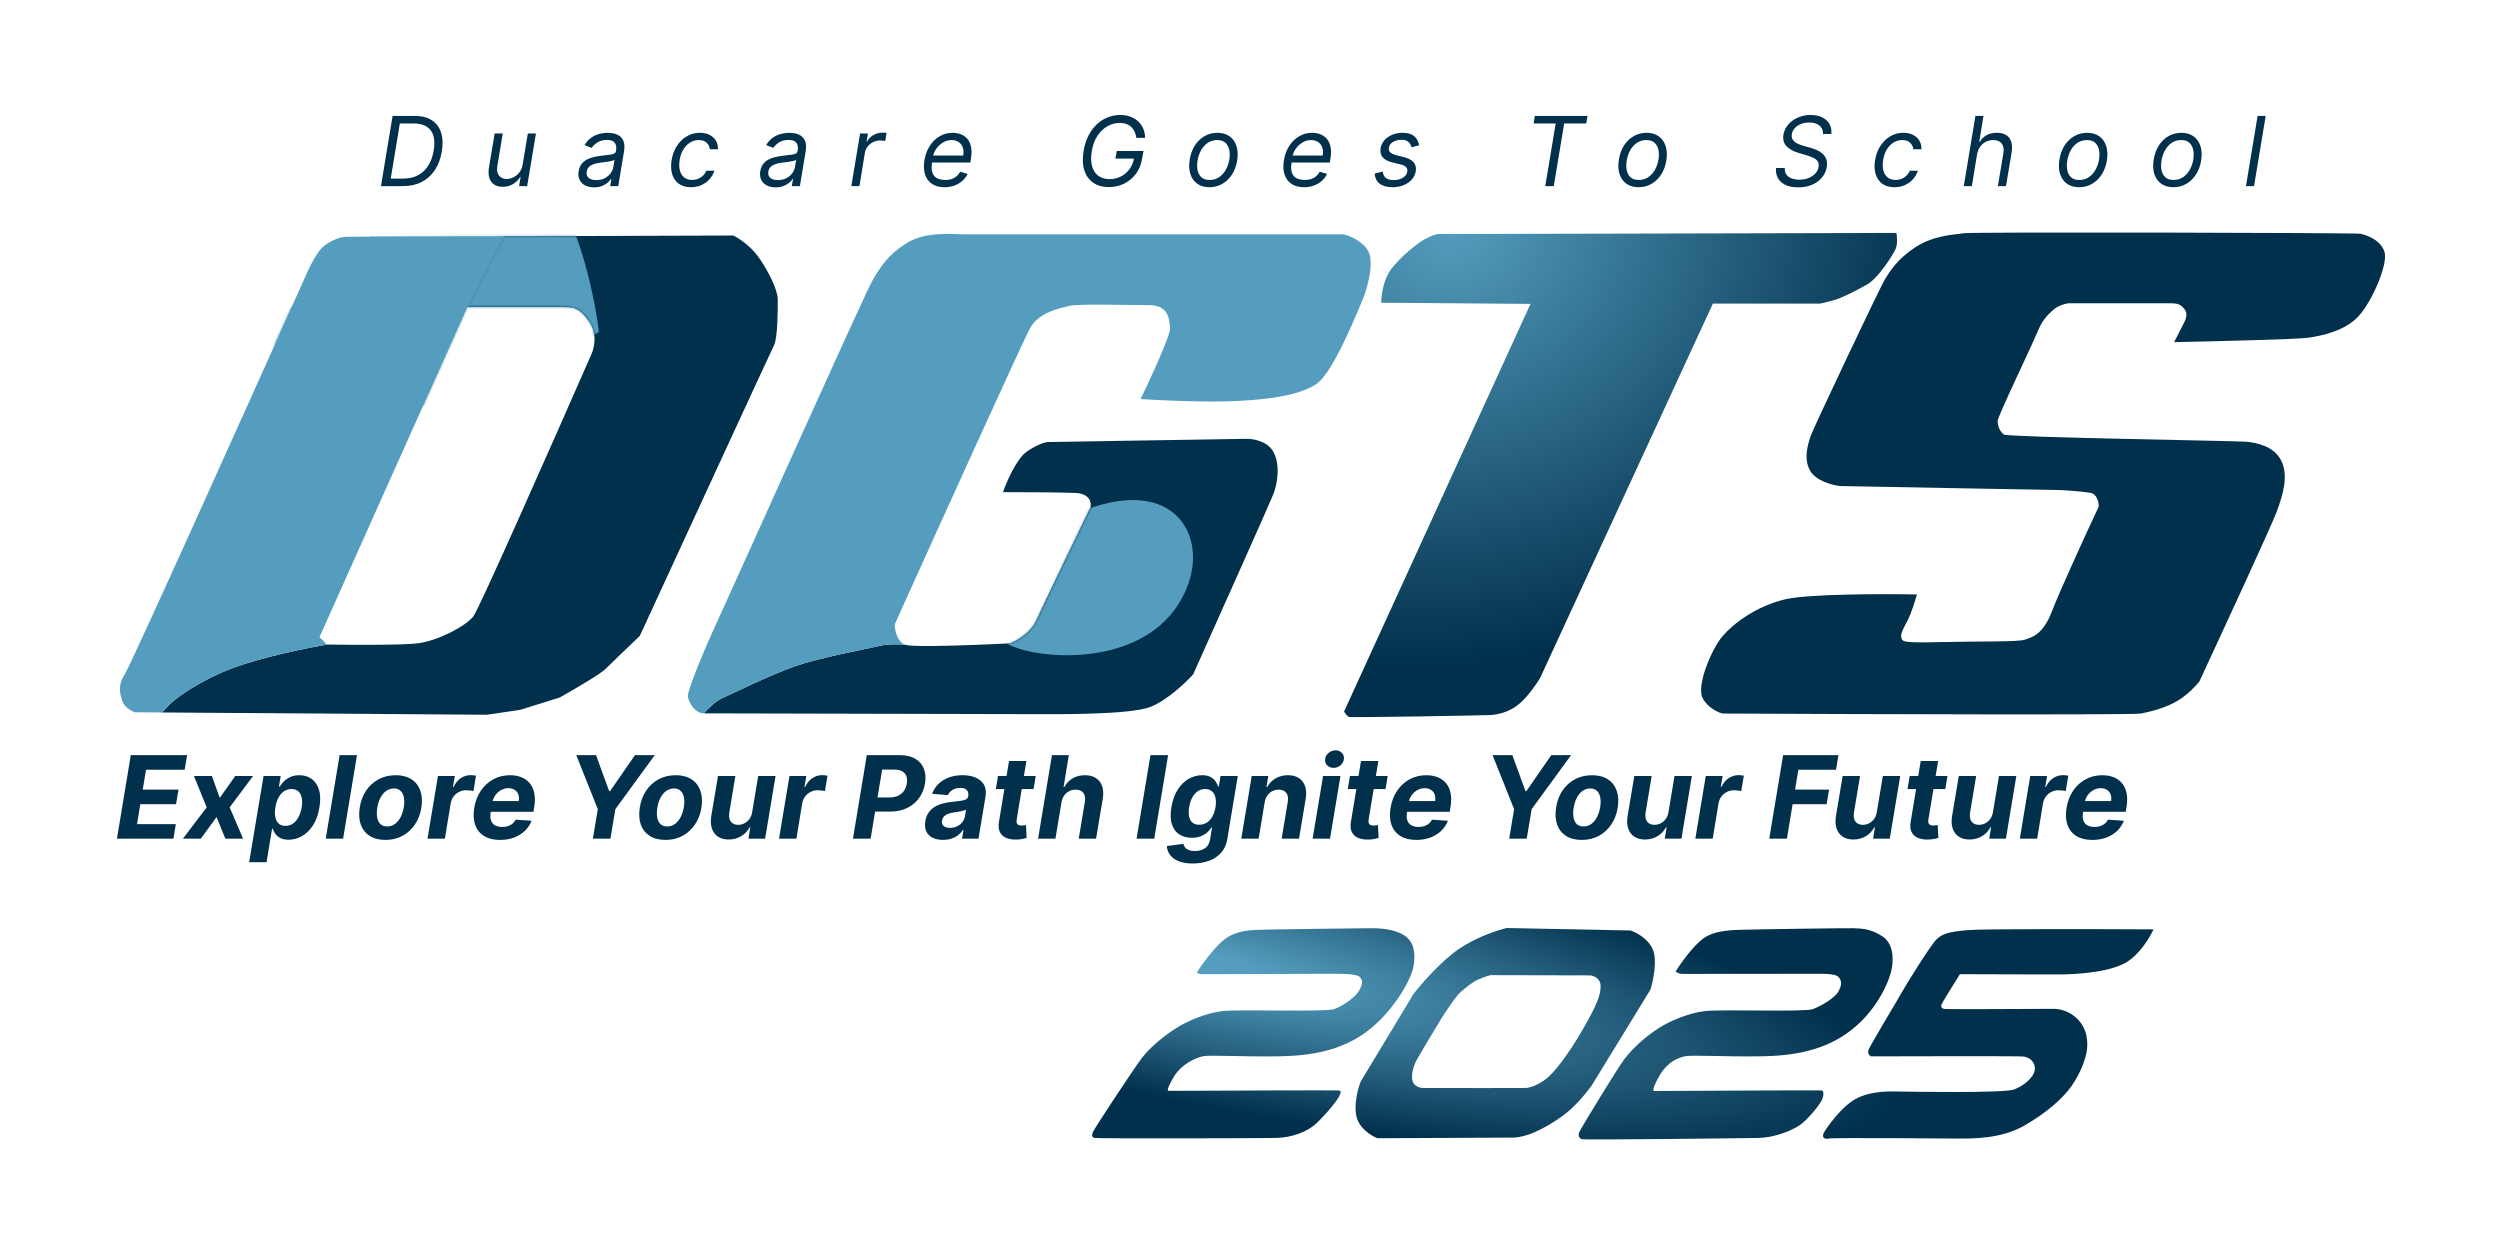 <svg width="1088" height="546" viewBox="0 0 1088 546" fill="none" xmlns="http://www.w3.org/2000/svg">
<path d="M1038 0H50C22.386 0 0 22.386 0 50V496C0 523.614 22.386 546 50 546H1038C1065.61 546 1088 523.614 1088 496V50C1088 22.386 1065.61 0 1038 0Z" fill="white"/>
<path d="M175.335 81H165.79L170.861 50.455H180.585C183.548 50.455 185.989 51.076 187.908 52.319C189.837 53.562 191.18 55.337 191.935 57.643C192.701 59.95 192.815 62.705 192.278 65.906C191.761 69.048 190.757 71.748 189.266 74.005C187.784 76.252 185.865 77.982 183.509 79.195C181.162 80.398 178.438 81 175.335 81ZM170.04 77.719H175.455C177.98 77.719 180.158 77.222 181.987 76.227C183.827 75.233 185.308 73.816 186.432 71.977C187.565 70.137 188.341 67.955 188.759 65.429C189.176 63.003 189.136 60.92 188.639 59.18C188.152 57.43 187.192 56.087 185.761 55.153C184.339 54.208 182.435 53.736 180.048 53.736H174.008L170.04 77.719ZM227.449 71.634L229.716 58.091H233.236L229.417 81H225.897L226.554 77.122H226.315C225.599 78.286 224.6 79.275 223.317 80.09C222.035 80.896 220.528 81.298 218.798 81.298C217.366 81.298 216.143 80.985 215.129 80.359C214.125 79.722 213.409 78.768 212.981 77.495C212.564 76.212 212.514 74.597 212.832 72.648L215.278 58.091H218.798L216.412 72.409C216.143 74.08 216.397 75.412 217.172 76.406C217.948 77.401 219.067 77.898 220.528 77.898C221.403 77.898 222.328 77.674 223.302 77.227C224.287 76.779 225.162 76.093 225.927 75.168C226.703 74.244 227.21 73.065 227.449 71.634ZM258.506 81.537C257.054 81.537 255.782 81.263 254.688 80.717C253.594 80.16 252.784 79.359 252.257 78.315C251.73 77.261 251.586 75.989 251.824 74.497C252.053 73.185 252.495 72.121 253.152 71.305C253.808 70.48 254.603 69.834 255.538 69.366C256.483 68.889 257.497 68.536 258.581 68.308C259.674 68.069 260.763 67.885 261.847 67.756C263.259 67.577 264.407 67.437 265.292 67.338C266.177 67.239 266.843 67.075 267.291 66.846C267.738 66.617 268.012 66.224 268.111 65.668V65.548C268.35 64.087 268.156 62.948 267.53 62.133C266.903 61.308 265.785 60.895 264.174 60.895C262.503 60.895 261.106 61.263 259.983 61.999C258.859 62.734 258.029 63.52 257.492 64.355L254.39 63.162C255.205 61.77 256.179 60.686 257.313 59.911C258.446 59.125 259.635 58.578 260.878 58.27C262.12 57.952 263.319 57.793 264.472 57.793C265.208 57.793 266.038 57.882 266.963 58.061C267.888 58.23 268.753 58.583 269.558 59.12C270.373 59.657 270.985 60.467 271.392 61.551C271.81 62.635 271.87 64.087 271.571 65.906L269.066 81H265.546L266.083 77.898H265.904C265.586 78.395 265.098 78.927 264.442 79.494C263.796 80.06 262.976 80.543 261.981 80.94C260.997 81.338 259.838 81.537 258.506 81.537ZM259.52 78.375C260.912 78.375 262.13 78.102 263.174 77.555C264.228 77.008 265.074 76.302 265.71 75.437C266.356 74.572 266.759 73.662 266.918 72.707L267.455 69.486C267.276 69.665 266.923 69.829 266.396 69.978C265.869 70.117 265.272 70.241 264.606 70.351C263.95 70.45 263.309 70.54 262.682 70.619C262.066 70.689 261.569 70.749 261.191 70.798C260.256 70.918 259.366 71.112 258.521 71.38C257.686 71.638 256.98 72.031 256.403 72.558C255.836 73.075 255.483 73.781 255.344 74.676C255.135 75.899 255.429 76.824 256.224 77.45C257.02 78.067 258.118 78.375 259.52 78.375ZM300.697 81.477C298.54 81.477 296.77 80.97 295.388 79.956C294.016 78.942 293.061 77.545 292.524 75.765C291.987 73.985 291.908 71.952 292.286 69.665C292.663 67.338 293.429 65.285 294.582 63.505C295.736 61.715 297.173 60.318 298.893 59.314C300.613 58.3 302.507 57.793 304.575 57.793C306.186 57.793 307.588 58.091 308.781 58.688C309.974 59.284 310.894 60.119 311.541 61.193C312.187 62.267 312.49 63.52 312.45 64.952H308.93C308.831 63.908 308.384 62.983 307.588 62.178C306.803 61.362 305.639 60.955 304.098 60.955C302.726 60.955 301.463 61.312 300.31 62.028C299.156 62.734 298.187 63.734 297.401 65.026C296.616 66.309 296.084 67.815 295.805 69.545C295.507 71.315 295.532 72.857 295.88 74.169C296.228 75.482 296.859 76.501 297.774 77.227C298.689 77.952 299.842 78.315 301.234 78.315C302.149 78.315 303.004 78.156 303.8 77.838C304.595 77.52 305.301 77.062 305.918 76.466C306.534 75.869 307.021 75.153 307.379 74.318H310.899C310.462 75.67 309.761 76.888 308.796 77.972C307.832 79.046 306.663 79.901 305.291 80.538C303.919 81.164 302.388 81.477 300.697 81.477ZM337.553 81.537C336.101 81.537 334.829 81.263 333.735 80.717C332.641 80.16 331.831 79.359 331.304 78.315C330.777 77.261 330.633 75.989 330.871 74.497C331.1 73.185 331.542 72.121 332.199 71.305C332.855 70.48 333.65 69.834 334.585 69.366C335.53 68.889 336.544 68.536 337.628 68.308C338.721 68.069 339.81 67.885 340.894 67.756C342.306 67.577 343.454 67.437 344.339 67.338C345.224 67.239 345.89 67.075 346.338 66.846C346.785 66.617 347.059 66.224 347.158 65.668V65.548C347.397 64.087 347.203 62.948 346.577 62.133C345.95 61.308 344.831 60.895 343.221 60.895C341.55 60.895 340.153 61.263 339.03 61.999C337.906 62.734 337.076 63.52 336.539 64.355L333.437 63.162C334.252 61.77 335.226 60.686 336.36 59.911C337.493 59.125 338.682 58.578 339.925 58.27C341.167 57.952 342.366 57.793 343.519 57.793C344.255 57.793 345.085 57.882 346.01 58.061C346.934 58.23 347.8 58.583 348.605 59.12C349.42 59.657 350.032 60.467 350.439 61.551C350.857 62.635 350.917 64.087 350.618 65.906L348.113 81H344.593L345.13 77.898H344.951C344.633 78.395 344.145 78.927 343.489 79.494C342.843 80.06 342.023 80.543 341.028 80.94C340.044 81.338 338.885 81.537 337.553 81.537ZM338.567 78.375C339.959 78.375 341.177 78.102 342.221 77.555C343.275 77.008 344.121 76.302 344.757 75.437C345.403 74.572 345.806 73.662 345.965 72.707L346.502 69.486C346.323 69.665 345.97 69.829 345.443 69.978C344.916 70.117 344.319 70.241 343.653 70.351C342.997 70.45 342.356 70.54 341.729 70.619C341.113 70.689 340.616 70.749 340.238 70.798C339.303 70.918 338.413 71.112 337.568 71.38C336.733 71.638 336.027 72.031 335.45 72.558C334.883 73.075 334.53 73.781 334.391 74.676C334.182 75.899 334.476 76.824 335.271 77.45C336.067 78.067 337.165 78.375 338.567 78.375ZM370.497 81L374.315 58.091H377.716L377.119 61.551H377.358C377.955 60.418 378.864 59.498 380.087 58.792C381.31 58.086 382.608 57.733 383.98 57.733C384.249 57.733 384.572 57.738 384.95 57.748C385.328 57.748 385.621 57.763 385.83 57.793L385.233 61.372C385.114 61.342 384.845 61.298 384.428 61.238C384.01 61.168 383.563 61.134 383.085 61.134C381.972 61.134 380.943 61.367 379.998 61.835C379.053 62.292 378.263 62.928 377.627 63.744C376.99 64.549 376.582 65.469 376.404 66.503L374.017 81H370.497ZM411.014 81.477C408.817 81.477 407.002 80.99 405.571 80.016C404.139 79.031 403.139 77.659 402.573 75.899C402.006 74.129 401.916 72.071 402.304 69.724C402.692 67.378 403.463 65.31 404.616 63.52C405.769 61.72 407.206 60.318 408.926 59.314C410.647 58.3 412.536 57.793 414.594 57.793C415.787 57.793 416.936 57.991 418.039 58.389C419.143 58.787 420.098 59.433 420.903 60.328C421.708 61.213 422.27 62.386 422.588 63.848C422.906 65.31 422.887 67.109 422.529 69.247L422.29 70.739H404.631L405.108 67.696H419.188C419.416 66.403 419.357 65.25 419.009 64.236C418.671 63.222 418.079 62.421 417.234 61.835C416.399 61.248 415.34 60.955 414.057 60.955C412.735 60.955 411.502 61.312 410.358 62.028C409.215 62.734 408.26 63.629 407.495 64.713C406.729 65.787 406.252 66.881 406.063 67.994L405.645 70.619C405.347 72.518 405.392 74.03 405.779 75.153C406.177 76.277 406.868 77.087 407.853 77.585C408.837 78.072 410.07 78.315 411.551 78.315C412.496 78.315 413.366 78.186 414.161 77.928C414.957 77.659 415.668 77.261 416.294 76.734C416.921 76.197 417.448 75.531 417.875 74.736L421.097 75.69C420.55 76.844 419.779 77.858 418.785 78.733C417.801 79.598 416.647 80.274 415.325 80.761C414.012 81.239 412.576 81.477 411.014 81.477ZM494.547 60C494.398 58.996 494.139 58.096 493.771 57.3C493.413 56.495 492.936 55.814 492.34 55.257C491.743 54.69 491.022 54.258 490.177 53.96C489.342 53.651 488.372 53.497 487.269 53.497C485.459 53.497 483.709 53.964 482.019 54.899C480.338 55.834 478.882 57.211 477.649 59.031C476.426 60.85 475.595 63.082 475.158 65.727C474.72 68.372 474.765 70.604 475.292 72.424C475.829 74.244 476.749 75.621 478.051 76.555C479.364 77.49 480.965 77.957 482.854 77.957C484.604 77.957 486.235 77.585 487.746 76.839C489.257 76.083 490.525 75.019 491.549 73.647C492.573 72.265 493.235 70.639 493.533 68.77L494.607 69.009H485.419L486.016 65.727H497.649L497.053 69.009C496.655 71.534 495.77 73.727 494.398 75.586C493.026 77.445 491.315 78.882 489.267 79.896C487.219 80.911 484.982 81.418 482.556 81.418C479.851 81.418 477.584 80.781 475.754 79.509C473.925 78.236 472.637 76.426 471.891 74.08C471.146 71.733 471.041 68.949 471.578 65.727C471.966 63.311 472.642 61.138 473.607 59.21C474.581 57.271 475.774 55.62 477.186 54.258C478.608 52.896 480.194 51.852 481.944 51.126C483.704 50.4 485.558 50.037 487.507 50.037C489.118 50.037 490.58 50.281 491.892 50.768C493.215 51.245 494.353 51.926 495.308 52.811C496.262 53.686 497.003 54.735 497.53 55.958C498.057 57.171 498.335 58.518 498.365 60H494.547ZM526.358 81.477C524.25 81.477 522.485 80.975 521.063 79.971C519.641 78.967 518.637 77.56 518.05 75.75C517.473 73.94 517.379 71.832 517.767 69.426C518.145 67.08 518.895 65.036 520.019 63.296C521.152 61.546 522.559 60.194 524.24 59.239C525.93 58.275 527.79 57.793 529.818 57.793C531.926 57.793 533.686 58.3 535.098 59.314C536.52 60.318 537.524 61.73 538.111 63.55C538.697 65.359 538.797 67.477 538.409 69.903C538.031 72.23 537.27 74.263 536.127 76.004C534.993 77.734 533.586 79.081 531.906 80.045C530.236 81 528.386 81.477 526.358 81.477ZM526.417 78.315C528.028 78.315 529.425 77.903 530.608 77.077C531.802 76.252 532.766 75.163 533.502 73.811C534.248 72.459 534.75 70.997 535.008 69.426C535.247 67.935 535.237 66.548 534.978 65.265C534.72 63.972 534.168 62.933 533.323 62.148C532.478 61.352 531.29 60.955 529.758 60.955C528.147 60.955 526.741 61.372 525.537 62.207C524.344 63.043 523.38 64.141 522.644 65.504C521.908 66.866 521.416 68.332 521.167 69.903C520.929 71.395 520.934 72.782 521.182 74.065C521.441 75.337 521.993 76.366 522.838 77.152C523.693 77.928 524.886 78.315 526.417 78.315ZM567.468 81.477C565.27 81.477 563.456 80.99 562.024 80.016C560.592 79.031 559.593 77.659 559.026 75.899C558.459 74.129 558.37 72.071 558.757 69.724C559.145 67.378 559.916 65.31 561.069 63.52C562.223 61.72 563.659 60.318 565.38 59.314C567.1 58.3 568.989 57.793 571.047 57.793C572.24 57.793 573.389 57.991 574.493 58.389C575.596 58.787 576.551 59.433 577.356 60.328C578.162 61.213 578.723 62.386 579.042 63.848C579.36 65.31 579.34 67.109 578.982 69.247L578.743 70.739H561.084L561.561 67.696H575.641C575.87 66.403 575.81 65.25 575.462 64.236C575.124 63.222 574.532 62.421 573.687 61.835C572.852 61.248 571.793 60.955 570.51 60.955C569.188 60.955 567.955 61.312 566.811 62.028C565.668 62.734 564.713 63.629 563.948 64.713C563.182 65.787 562.705 66.881 562.516 67.994L562.098 70.619C561.8 72.518 561.845 74.03 562.233 75.153C562.63 76.277 563.321 77.087 564.306 77.585C565.29 78.072 566.523 78.315 568.005 78.315C568.949 78.315 569.819 78.186 570.615 77.928C571.41 77.659 572.121 77.261 572.748 76.734C573.374 76.197 573.901 75.531 574.329 74.736L577.55 75.69C577.003 76.844 576.233 77.858 575.238 78.733C574.254 79.598 573.101 80.274 571.778 80.761C570.466 81.239 569.029 81.477 567.468 81.477ZM617.62 63.222L614.28 64.116C614.16 63.58 613.95 63.062 613.65 62.565C613.36 62.058 612.917 61.646 612.31 61.327C611.714 60.999 610.898 60.835 609.864 60.835C608.462 60.835 607.244 61.158 606.21 61.805C605.176 62.441 604.584 63.251 604.435 64.236C604.286 65.101 604.485 65.792 605.032 66.309C605.579 66.826 606.493 67.249 607.776 67.577L611.057 68.412C613.03 68.919 614.43 69.68 615.26 70.694C616.11 71.698 616.4 73.006 616.13 74.616C615.91 75.929 615.34 77.102 614.41 78.136C613.49 79.17 612.305 79.986 610.863 80.582C609.422 81.179 607.816 81.477 606.046 81.477C603.689 81.477 601.83 80.97 600.468 79.956C599.106 78.932 598.38 77.45 598.29 75.511L601.81 74.676C601.9 75.899 602.337 76.824 603.123 77.45C603.918 78.067 605.032 78.375 606.464 78.375C608.104 78.375 609.471 78.027 610.565 77.331C611.659 76.625 612.28 75.78 612.429 74.795C612.579 73.99 612.42 73.319 611.952 72.782C611.495 72.245 610.699 71.842 609.566 71.574L605.927 70.679C603.898 70.172 602.476 69.396 601.661 68.352C600.856 67.308 600.587 65.996 600.856 64.415C601.074 63.122 601.631 61.979 602.526 60.984C603.431 59.99 604.564 59.21 605.927 58.643C607.299 58.076 608.79 57.793 610.401 57.793C612.668 57.793 614.36 58.29 615.49 59.284C616.61 60.268 617.32 61.581 617.62 63.222ZM667.43 53.736L667.96 50.455H690.87L690.34 53.736H680.73L676.2 81H672.5L677.03 53.736H667.43ZM713.13 81.477C711.02 81.477 709.25 80.975 707.83 79.971C706.41 78.967 705.41 77.56 704.82 75.75C704.24 73.94 704.15 71.832 704.54 69.426C704.91 67.08 705.66 65.036 706.79 63.296C707.92 61.546 709.33 60.194 711.01 59.239C712.7 58.275 714.56 57.793 716.59 57.793C718.69 57.793 720.45 58.3 721.87 59.314C723.29 60.318 724.29 61.73 724.88 63.55C725.47 65.359 725.57 67.477 725.18 69.903C724.8 72.23 724.04 74.263 722.9 76.004C721.76 77.734 720.36 79.081 718.67 80.045C717 81 715.15 81.477 713.13 81.477ZM713.19 78.315C714.8 78.315 716.19 77.903 717.38 77.077C718.57 76.252 719.53 75.163 720.27 73.811C721.02 72.459 721.52 70.997 721.78 69.426C722.02 67.935 722.01 66.548 721.75 65.265C721.49 63.972 720.94 62.933 720.09 62.148C719.25 61.352 718.06 60.955 716.53 60.955C714.92 60.955 713.51 61.372 712.31 62.207C711.11 63.043 710.15 64.141 709.41 65.504C708.68 66.866 708.18 68.332 707.94 69.903C707.7 71.395 707.7 72.782 707.95 74.065C708.21 75.337 708.76 76.366 709.61 77.152C710.46 77.928 711.65 78.315 713.19 78.315ZM793.4 58.33C793.4 56.689 792.86 55.446 791.78 54.601C790.69 53.746 789.23 53.318 787.38 53.318C786.03 53.318 784.81 53.537 783.72 53.974C782.64 54.412 781.76 55.013 781.07 55.779C780.38 56.545 779.96 57.415 779.8 58.389C779.67 59.205 779.76 59.906 780.06 60.492C780.35 61.069 780.78 61.551 781.32 61.939C781.88 62.317 782.48 62.63 783.11 62.879C783.75 63.117 784.34 63.311 784.87 63.46L787.86 64.295C788.6 64.504 789.43 64.793 790.35 65.161C791.26 65.528 792.12 66.031 792.91 66.667C793.71 67.293 794.31 68.099 794.73 69.083C795.16 70.067 795.25 71.276 795.01 72.707C794.74 74.358 794.06 75.849 792.97 77.182C791.9 78.514 790.48 79.573 788.71 80.359C786.95 81.144 784.89 81.537 782.55 81.537C780.36 81.537 778.52 81.184 777.03 80.478C775.55 79.772 774.45 78.788 773.75 77.525C773.05 76.262 772.78 74.795 772.94 73.125H776.76C776.66 74.278 776.89 75.233 777.45 75.989C778 76.734 778.78 77.291 779.77 77.659C780.77 78.017 781.87 78.196 783.08 78.196C784.49 78.196 785.8 77.967 786.99 77.51C788.19 77.043 789.19 76.396 789.97 75.571C790.77 74.736 791.26 73.761 791.44 72.648C791.61 71.634 791.47 70.808 791.02 70.172C790.56 69.536 789.9 69.018 789.03 68.621C788.17 68.223 787.22 67.875 786.19 67.577L782.61 66.503C780.34 65.817 778.61 64.837 777.43 63.565C776.26 62.292 775.83 60.626 776.16 58.568C776.46 56.858 777.18 55.366 778.33 54.094C779.47 52.811 780.89 51.817 782.58 51.111C784.27 50.395 786.09 50.037 788.03 50.037C790 50.037 791.69 50.395 793.09 51.111C794.49 51.817 795.54 52.796 796.22 54.049C796.91 55.292 797.16 56.719 796.98 58.33H793.4ZM824.45 81.477C822.3 81.477 820.53 80.97 819.14 79.956C817.77 78.942 816.82 77.545 816.28 75.765C815.74 73.985 815.66 71.952 816.04 69.665C816.42 67.338 817.19 65.285 818.34 63.505C819.49 61.715 820.93 60.318 822.65 59.314C824.37 58.3 826.26 57.793 828.33 57.793C829.94 57.793 831.34 58.091 832.54 58.688C833.73 59.284 834.65 60.119 835.3 61.193C835.94 62.267 836.25 63.52 836.21 64.952H832.69C832.59 63.908 832.14 62.983 831.34 62.178C830.56 61.362 829.4 60.955 827.85 60.955C826.48 60.955 825.22 61.312 824.07 62.028C822.91 62.734 821.94 63.734 821.16 65.026C820.37 66.309 819.84 67.815 819.56 69.545C819.26 71.315 819.29 72.857 819.64 74.169C819.98 75.482 820.62 76.501 821.53 77.227C822.45 77.952 823.6 78.315 824.99 78.315C825.91 78.315 826.76 78.156 827.56 77.838C828.35 77.52 829.06 77.062 829.67 76.466C830.29 75.869 830.78 75.153 831.14 74.318H834.66C834.22 75.67 833.52 76.888 832.55 77.972C831.59 79.046 830.42 79.901 829.05 80.538C827.68 81.164 826.14 81.477 824.45 81.477ZM860.41 67.219L858.15 81H854.63L859.7 50.455H863.22L861.37 61.67H861.67C862.38 60.477 863.34 59.533 864.53 58.837C865.73 58.141 867.25 57.793 869.07 57.793C870.62 57.793 871.92 58.106 872.99 58.732C874.06 59.349 874.82 60.298 875.25 61.581C875.7 62.854 875.77 64.474 875.45 66.443L873 81H869.48L871.87 66.682C872.17 64.862 871.92 63.455 871.14 62.461C870.36 61.457 869.15 60.955 867.51 60.955C866.36 60.955 865.29 61.198 864.29 61.685C863.31 62.173 862.47 62.884 861.79 63.818C861.11 64.753 860.65 65.886 860.41 67.219ZM904.86 81.477C902.75 81.477 900.99 80.975 899.56 79.971C898.14 78.967 897.14 77.56 896.55 75.75C895.97 73.94 895.88 71.832 896.27 69.426C896.64 67.08 897.4 65.036 898.52 63.296C899.65 61.546 901.06 60.194 902.74 59.239C904.43 58.275 906.29 57.793 908.32 57.793C910.43 57.793 912.19 58.3 913.6 59.314C915.02 60.318 916.02 61.73 916.61 63.55C917.2 65.359 917.3 67.477 916.91 69.903C916.53 72.23 915.77 74.263 914.63 76.004C913.49 77.734 912.09 79.081 910.41 80.045C908.74 81 906.89 81.477 904.86 81.477ZM904.92 78.315C906.53 78.315 907.93 77.903 909.11 77.077C910.3 76.252 911.27 75.163 912 73.811C912.75 72.459 913.25 70.997 913.51 69.426C913.75 67.935 913.74 66.548 913.48 65.265C913.22 63.972 912.67 62.933 911.82 62.148C910.98 61.352 909.79 60.955 908.26 60.955C906.65 60.955 905.24 61.372 904.04 62.207C902.84 63.043 901.88 64.141 901.14 65.504C900.41 66.866 899.92 68.332 899.67 69.903C899.43 71.395 899.43 72.782 899.68 74.065C899.94 75.337 900.49 76.366 901.34 77.152C902.19 77.928 903.39 78.315 904.92 78.315ZM945.88 81.477C943.77 81.477 942.01 80.975 940.58 79.971C939.16 78.967 938.16 77.56 937.57 75.75C936.99 73.94 936.9 71.832 937.29 69.426C937.67 67.08 938.42 65.036 939.54 63.296C940.67 61.546 942.08 60.194 943.76 59.239C945.45 58.275 947.31 57.793 949.34 57.793C951.45 57.793 953.21 58.3 954.62 59.314C956.04 60.318 957.04 61.73 957.63 63.55C958.22 65.359 958.32 67.477 957.93 69.903C957.55 72.23 956.79 74.263 955.65 76.004C954.51 77.734 953.11 79.081 951.43 80.045C949.76 81 947.91 81.477 945.88 81.477ZM945.94 78.315C947.55 78.315 948.95 77.903 950.13 77.077C951.32 76.252 952.29 75.163 953.02 73.811C953.77 72.459 954.27 70.997 954.53 69.426C954.77 67.935 954.76 66.548 954.5 65.265C954.24 63.972 953.69 62.933 952.84 62.148C952 61.352 950.81 60.955 949.28 60.955C947.67 60.955 946.26 61.372 945.06 62.207C943.87 63.043 942.9 64.141 942.16 65.504C941.43 66.866 940.94 68.332 940.69 69.903C940.45 71.395 940.45 72.782 940.7 74.065C940.96 75.337 941.51 76.366 942.36 77.152C943.21 77.928 944.41 78.315 945.94 78.315ZM986.03 50.455L980.96 81H977.44L982.51 50.455H986.03Z" fill="#01304C"/>
<path d="M50.888 365L56.925 328.636H81.428L80.362 334.975H63.548L62.127 343.64H77.681L76.616 349.979H61.062L59.641 358.661H76.527L75.462 365H50.888ZM92.227 337.727L95.637 347.262L102.366 337.727H110.125L99.951 351.364L105.793 365H98.069L94.252 355.572L87.398 365H79.585L89.955 351.364L84.415 337.727H92.227ZM108.421 375.227L114.706 337.727H122.164L121.4 342.308H121.737C122.187 341.574 122.785 340.829 123.531 340.071C124.288 339.302 125.229 338.662 126.354 338.153C127.478 337.633 128.798 337.372 130.313 337.372C132.314 337.372 134.06 337.893 135.551 338.935C137.043 339.964 138.12 341.521 138.783 343.604C139.458 345.676 139.535 348.274 139.014 351.399C138.517 354.441 137.599 357.01 136.262 359.105C134.936 361.188 133.344 362.769 131.485 363.846C129.639 364.911 127.68 365.444 125.608 365.444C124.14 365.444 122.933 365.201 121.986 364.716C121.051 364.231 120.323 363.621 119.802 362.887C119.281 362.141 118.914 361.39 118.701 360.632H118.417L116.002 375.227H108.421ZM119.838 351.364C119.577 352.985 119.565 354.4 119.802 355.607C120.051 356.815 120.548 357.756 121.294 358.43C122.039 359.093 123.022 359.425 124.241 359.425C125.472 359.425 126.567 359.087 127.526 358.413C128.485 357.726 129.284 356.779 129.923 355.572C130.562 354.353 131.018 352.95 131.29 351.364C131.539 349.789 131.544 348.404 131.308 347.209C131.071 346.013 130.586 345.078 129.852 344.403C129.118 343.729 128.124 343.391 126.869 343.391C125.65 343.391 124.555 343.717 123.584 344.368C122.625 345.019 121.826 345.942 121.187 347.138C120.548 348.333 120.098 349.742 119.838 351.364ZM155.362 328.636L149.325 365H141.761L147.798 328.636H155.362ZM167.742 365.533C164.961 365.533 162.658 364.941 160.835 363.757C159.012 362.562 157.728 360.904 156.982 358.786C156.249 356.655 156.112 354.175 156.574 351.346C157.024 348.552 157.959 346.108 159.379 344.013C160.8 341.918 162.605 340.29 164.795 339.13C166.985 337.958 169.453 337.372 172.199 337.372C174.969 337.372 177.265 337.97 179.088 339.165C180.911 340.349 182.195 342.006 182.941 344.137C183.687 346.268 183.829 348.748 183.367 351.577C182.906 354.358 181.959 356.797 180.526 358.892C179.094 360.987 177.289 362.621 175.111 363.793C172.933 364.953 170.477 365.533 167.742 365.533ZM168.488 359.673C169.767 359.673 170.897 359.312 171.879 358.59C172.874 357.856 173.696 356.862 174.347 355.607C175.01 354.341 175.472 352.908 175.732 351.31C175.993 349.736 176.011 348.339 175.786 347.12C175.561 345.889 175.087 344.918 174.365 344.208C173.655 343.498 172.678 343.143 171.436 343.143C170.157 343.143 169.021 343.51 168.026 344.244C167.032 344.966 166.209 345.96 165.558 347.227C164.907 348.493 164.452 349.931 164.191 351.541C163.943 353.104 163.925 354.5 164.138 355.732C164.351 356.951 164.819 357.915 165.541 358.626C166.263 359.324 167.245 359.673 168.488 359.673ZM186.048 365L190.594 337.727H197.927L197.128 342.486H197.412C198.193 340.793 199.241 339.515 200.555 338.651C201.881 337.775 203.307 337.337 204.834 337.337C205.213 337.337 205.609 337.36 206.024 337.408C206.45 337.443 206.829 337.502 207.16 337.585L206.024 344.315C205.692 344.196 205.219 344.102 204.603 344.031C203.999 343.948 203.425 343.906 202.881 343.906C201.78 343.906 200.756 344.149 199.809 344.634C198.862 345.108 198.063 345.771 197.412 346.623C196.773 347.475 196.353 348.458 196.151 349.57L193.612 365H186.048ZM217.596 365.533C214.802 365.533 212.488 364.964 210.653 363.828C208.819 362.68 207.528 361.058 206.783 358.963C206.049 356.856 205.924 354.364 206.41 351.488C206.883 348.683 207.836 346.22 209.268 344.102C210.713 341.983 212.524 340.331 214.702 339.148C216.88 337.964 219.306 337.372 221.982 337.372C223.781 337.372 225.408 337.662 226.864 338.242C228.332 338.81 229.551 339.674 230.522 340.835C231.493 341.983 232.156 343.421 232.511 345.149C232.878 346.877 232.872 348.902 232.493 351.222L232.156 353.299H209.144L209.872 348.612H225.781C225.959 347.522 225.888 346.558 225.568 345.717C225.249 344.877 224.716 344.22 223.97 343.746C223.224 343.261 222.307 343.018 221.218 343.018C220.105 343.018 219.064 343.291 218.093 343.835C217.122 344.38 216.306 345.096 215.643 345.984C214.992 346.86 214.571 347.812 214.382 348.842L213.548 353.494C213.311 354.927 213.358 356.116 213.69 357.063C214.033 358.01 214.625 358.72 215.465 359.194C216.306 359.656 217.371 359.886 218.661 359.886C219.502 359.886 220.289 359.768 221.023 359.531C221.768 359.295 222.431 358.945 223.011 358.484C223.591 358.01 224.065 357.424 224.432 356.726L231.339 357.188C230.7 358.868 229.729 360.336 228.427 361.591C227.125 362.834 225.556 363.804 223.722 364.503C221.899 365.189 219.857 365.533 217.596 365.533ZM250.79 328.636H259.402L265.101 344.297H265.492L276.341 328.636H284.952L267.8 352.145L265.652 365H258.017L260.165 352.145L250.79 328.636ZM289.617 365.533C286.836 365.533 284.533 364.941 282.71 363.757C280.887 362.562 279.603 360.904 278.857 358.786C278.124 356.655 277.987 354.175 278.449 351.346C278.899 348.552 279.834 346.108 281.254 344.013C282.675 341.918 284.48 340.29 286.67 339.13C288.86 337.958 291.328 337.372 294.074 337.372C296.844 337.372 299.14 337.97 300.963 339.165C302.786 340.349 304.07 342.006 304.816 344.137C305.562 346.268 305.704 348.748 305.242 351.577C304.781 354.358 303.834 356.797 302.401 358.892C300.969 360.987 299.164 362.621 296.986 363.793C294.808 364.953 292.352 365.533 289.617 365.533ZM290.363 359.673C291.642 359.673 292.772 359.312 293.754 358.59C294.749 357.856 295.571 356.862 296.222 355.607C296.885 354.341 297.347 352.908 297.607 351.31C297.868 349.736 297.886 348.339 297.661 347.12C297.436 345.889 296.962 344.918 296.24 344.208C295.53 343.498 294.553 343.143 293.311 343.143C292.032 343.143 290.896 343.51 289.901 344.244C288.907 344.966 288.084 345.96 287.433 347.227C286.782 348.493 286.327 349.931 286.066 351.541C285.818 353.104 285.8 354.5 286.013 355.732C286.226 356.951 286.694 357.915 287.416 358.626C288.138 359.324 289.12 359.673 290.363 359.673ZM327.348 353.388L329.958 337.727H337.522L332.977 365H325.715L326.531 360.046H326.247C325.407 361.644 324.182 362.929 322.572 363.899C320.962 364.87 319.133 365.355 317.085 365.355C315.262 365.355 313.724 364.941 312.469 364.112C311.226 363.284 310.344 362.106 309.823 360.579C309.302 359.052 309.214 357.223 309.557 355.092L312.469 337.727H320.033L317.369 353.743C317.121 355.353 317.346 356.625 318.044 357.56C318.743 358.496 319.808 358.963 321.24 358.963C322.152 358.963 323.034 358.756 323.886 358.342C324.75 357.915 325.496 357.288 326.123 356.46C326.75 355.631 327.159 354.607 327.348 353.388ZM339.027 365L343.572 337.727H350.906L350.107 342.486H350.391C351.172 340.793 352.219 339.515 353.533 338.651C354.859 337.775 356.286 337.337 357.812 337.337C358.191 337.337 358.588 337.36 359.002 337.408C359.428 337.443 359.807 337.502 360.138 337.585L359.002 344.315C358.671 344.196 358.197 344.102 357.582 344.031C356.978 343.948 356.404 343.906 355.859 343.906C354.759 343.906 353.735 344.149 352.788 344.634C351.841 345.108 351.042 345.771 350.391 346.623C349.751 347.475 349.331 348.458 349.13 349.57L346.591 365H339.027ZM371.2 365L377.237 328.636H391.584C394.33 328.636 396.585 329.163 398.349 330.217C400.124 331.258 401.367 332.708 402.077 334.567C402.799 336.413 402.965 338.544 402.575 340.959C402.172 343.385 401.296 345.522 399.947 347.369C398.609 349.203 396.869 350.636 394.727 351.665C392.584 352.695 390.11 353.21 387.305 353.21H378.161L379.173 347.049H387.074C388.565 347.049 389.838 346.795 390.891 346.286C391.957 345.765 392.803 345.049 393.43 344.137C394.058 343.214 394.466 342.154 394.656 340.959C394.857 339.74 394.792 338.68 394.46 337.781C394.129 336.881 393.519 336.183 392.631 335.685C391.755 335.176 390.578 334.922 389.098 334.922H383.913L378.888 365H371.2ZM410.405 365.515C408.677 365.515 407.179 365.213 405.913 364.609C404.658 363.994 403.735 363.082 403.143 361.875C402.551 360.668 402.403 359.17 402.699 357.383C402.959 355.868 403.451 354.601 404.173 353.583C404.906 352.553 405.8 351.725 406.854 351.097C407.907 350.47 409.073 349.991 410.352 349.659C411.642 349.328 412.973 349.103 414.347 348.984C415.933 348.819 417.223 348.659 418.217 348.505C419.223 348.351 419.975 348.132 420.472 347.848C420.969 347.552 421.271 347.114 421.378 346.534V346.428C421.555 345.315 421.348 344.451 420.756 343.835C420.176 343.208 419.247 342.894 417.969 342.894C416.619 342.894 415.471 343.19 414.524 343.782C413.589 344.374 412.92 345.125 412.518 346.037L405.629 345.469C406.244 343.812 407.173 342.379 408.416 341.172C409.671 339.953 411.18 339.018 412.944 338.366C414.708 337.704 416.684 337.372 418.874 337.372C420.389 337.372 421.804 337.55 423.118 337.905C424.444 338.26 425.586 338.81 426.545 339.556C427.515 340.302 428.214 341.261 428.64 342.433C429.078 343.593 429.167 344.983 428.906 346.605L425.835 365H418.661L419.3 361.218H419.087C418.507 362.07 417.797 362.822 416.957 363.473C416.116 364.112 415.152 364.615 414.062 364.982C412.973 365.337 411.754 365.515 410.405 365.515ZM413.441 360.295C414.542 360.295 415.554 360.076 416.477 359.638C417.412 359.188 418.182 358.584 418.786 357.827C419.401 357.069 419.792 356.211 419.957 355.252L420.419 352.358C420.182 352.512 419.839 352.648 419.389 352.766C418.951 352.885 418.472 352.997 417.951 353.104C417.442 353.198 416.927 353.287 416.406 353.37C415.885 353.441 415.418 353.512 415.004 353.583C414.092 353.713 413.275 353.92 412.553 354.205C411.831 354.489 411.245 354.873 410.795 355.359C410.346 355.832 410.067 356.424 409.961 357.134C409.795 358.164 410.038 358.951 410.689 359.496C411.352 360.028 412.269 360.295 413.441 360.295ZM450.755 337.727L449.814 343.409H433.372L434.331 337.727H450.755ZM439.125 331.193H446.689L442.463 356.619C442.344 357.318 442.362 357.862 442.516 358.253C442.67 358.632 442.924 358.898 443.279 359.052C443.646 359.206 444.084 359.283 444.593 359.283C444.949 359.283 445.31 359.253 445.676 359.194C446.043 359.123 446.322 359.07 446.511 359.034L446.795 364.663C446.369 364.793 445.795 364.935 445.073 365.089C444.363 365.243 443.522 365.337 442.551 365.373C440.705 365.444 439.142 365.201 437.864 364.645C436.586 364.077 435.668 363.207 435.112 362.035C434.556 360.863 434.437 359.389 434.757 357.614L439.125 331.193ZM461.95 349.233L459.322 365H451.776L457.812 328.636H465.146L462.873 342.539H463.175C464.051 340.929 465.252 339.669 466.779 338.757C468.306 337.834 470.111 337.372 472.195 337.372C474.089 337.372 475.669 337.786 476.935 338.615C478.214 339.432 479.119 340.61 479.652 342.148C480.185 343.675 480.273 345.504 479.918 347.635L477.006 365H469.46L472.124 348.984C472.396 347.304 472.177 345.996 471.467 345.06C470.768 344.125 469.656 343.658 468.129 343.658C467.099 343.658 466.152 343.877 465.288 344.315C464.424 344.753 463.696 345.392 463.104 346.232C462.524 347.061 462.139 348.061 461.95 349.233ZM508.363 328.636L502.326 365H494.638L500.675 328.636H508.363ZM519.092 375.795C516.63 375.795 514.576 375.458 512.931 374.783C511.297 374.121 510.054 373.215 509.202 372.067C508.361 370.919 507.9 369.628 507.817 368.196L514.99 367.255C515.12 367.811 515.369 368.326 515.736 368.8C516.115 369.273 516.653 369.652 517.352 369.936C518.062 370.22 518.979 370.362 520.104 370.362C521.749 370.362 523.182 369.96 524.401 369.155C525.62 368.362 526.372 367.03 526.656 365.16L527.472 360.17H527.153C526.703 360.928 526.088 361.644 525.306 362.319C524.537 362.994 523.596 363.544 522.483 363.97C521.382 364.396 520.11 364.609 518.666 364.609C516.606 364.609 514.819 364.136 513.303 363.189C511.8 362.23 510.711 360.768 510.036 358.803C509.374 356.826 509.291 354.329 509.788 351.31C510.309 348.221 511.244 345.64 512.593 343.569C513.943 341.497 515.541 339.947 517.387 338.917C519.234 337.887 521.157 337.372 523.158 337.372C524.685 337.372 525.916 337.633 526.851 338.153C527.798 338.662 528.526 339.302 529.035 340.071C529.544 340.829 529.905 341.574 530.118 342.308H530.42L531.166 337.727H538.676L534.095 365.266C533.728 367.598 532.847 369.54 531.45 371.09C530.065 372.653 528.307 373.825 526.176 374.606C524.046 375.399 521.684 375.795 519.092 375.795ZM521.933 358.928C523.14 358.928 524.223 358.626 525.182 358.022C526.153 357.406 526.963 356.531 527.615 355.394C528.266 354.246 528.721 352.873 528.982 351.275C529.242 349.677 529.236 348.292 528.964 347.12C528.704 345.936 528.195 345.019 527.437 344.368C526.691 343.717 525.709 343.391 524.49 343.391C523.235 343.391 522.134 343.729 521.187 344.403C520.24 345.066 519.453 345.99 518.825 347.173C518.21 348.357 517.778 349.724 517.529 351.275C517.269 352.849 517.257 354.21 517.494 355.359C517.742 356.495 518.234 357.377 518.968 358.004C519.701 358.62 520.69 358.928 521.933 358.928ZM550.377 349.233L547.749 365H540.203L544.749 337.727H551.94L551.159 342.539H551.46C552.325 340.941 553.544 339.68 555.118 338.757C556.704 337.834 558.509 337.372 560.534 337.372C562.427 337.372 564.008 337.786 565.274 338.615C566.553 339.444 567.452 340.621 567.973 342.148C568.506 343.675 568.595 345.504 568.24 347.635L565.328 365H557.764L560.445 348.984C560.717 347.315 560.504 346.013 559.806 345.078C559.119 344.131 558.012 343.658 556.485 343.658C555.467 343.658 554.532 343.877 553.68 344.315C552.828 344.753 552.111 345.392 551.531 346.232C550.963 347.061 550.579 348.061 550.377 349.233ZM571.254 365L575.799 337.727H583.363L578.817 365H571.254ZM580.362 334.176C579.238 334.176 578.308 333.803 577.575 333.058C576.853 332.3 576.557 331.4 576.687 330.359C576.817 329.293 577.326 328.394 578.214 327.66C579.102 326.914 580.108 326.541 581.232 326.541C582.357 326.541 583.274 326.914 583.984 327.66C584.695 328.394 584.991 329.293 584.872 330.359C584.754 331.4 584.251 332.3 583.363 333.058C582.487 333.803 581.487 334.176 580.362 334.176ZM603.928 337.727L602.987 343.409H586.546L587.504 337.727H603.928ZM592.298 331.193H599.862L595.637 356.619C595.518 357.318 595.536 357.862 595.69 358.253C595.844 358.632 596.098 358.898 596.453 359.052C596.82 359.206 597.258 359.283 597.767 359.283C598.122 359.283 598.483 359.253 598.85 359.194C599.217 359.123 599.495 359.07 599.685 359.034L599.969 364.663C599.543 364.793 598.969 364.935 598.247 365.089C597.536 365.243 596.696 365.337 595.725 365.373C593.879 365.444 592.316 365.201 591.038 364.645C589.759 364.077 588.842 363.207 588.286 362.035C587.729 360.863 587.611 359.389 587.931 357.614L592.298 331.193ZM616.38 365.533C613.58 365.533 611.267 364.964 609.433 363.828C607.598 362.68 606.308 361.058 605.562 358.963C604.828 356.856 604.704 354.364 605.189 351.488C605.663 348.683 606.615 346.22 608.048 344.102C609.492 341.983 611.303 340.331 613.48 339.148C615.66 337.964 618.09 337.372 620.76 337.372C622.56 337.372 624.19 337.662 625.64 338.242C627.11 338.81 628.33 339.674 629.3 340.835C630.27 341.983 630.93 343.421 631.29 345.149C631.66 346.877 631.65 348.902 631.27 351.222L630.93 353.299H607.923L608.651 348.612H624.56C624.74 347.522 624.67 346.558 624.35 345.717C624.03 344.877 623.5 344.22 622.75 343.746C622 343.261 621.09 343.018 620 343.018C618.88 343.018 617.84 343.291 616.87 343.835C615.9 344.38 615.08 345.096 614.42 345.984C613.77 346.86 613.35 347.812 613.16 348.842L612.327 353.494C612.09 354.927 612.137 356.116 612.469 357.063C612.812 358.01 613.4 358.72 614.24 359.194C615.08 359.656 616.15 359.886 617.44 359.886C618.28 359.886 619.07 359.768 619.8 359.531C620.55 359.295 621.21 358.945 621.79 358.484C622.37 358.01 622.84 357.424 623.21 356.726L630.12 357.188C629.48 358.868 628.51 360.336 627.21 361.591C625.9 362.834 624.34 363.804 622.5 364.503C620.68 365.189 618.64 365.533 616.38 365.533ZM649.57 328.636H658.18L663.88 344.297H664.27L675.12 328.636H683.73L666.58 352.145L664.43 365H656.8L658.94 352.145L649.57 328.636ZM688.4 365.533C685.61 365.533 683.31 364.941 681.49 363.757C679.67 362.562 678.38 360.904 677.64 358.786C676.9 356.655 676.77 354.175 677.23 351.346C677.68 348.552 678.61 346.108 680.03 344.013C681.45 341.918 683.26 340.29 685.45 339.13C687.64 337.958 690.11 337.372 692.85 337.372C695.62 337.372 697.92 337.97 699.74 339.165C701.57 340.349 702.85 342.006 703.6 344.137C704.34 346.268 704.48 348.748 704.02 351.577C703.56 354.358 702.61 356.797 701.18 358.892C699.75 360.987 697.94 362.621 695.77 363.793C693.59 364.953 691.13 365.533 688.4 365.533ZM689.14 359.673C690.42 359.673 691.55 359.312 692.53 358.59C693.53 357.856 694.35 356.862 695 355.607C695.66 354.341 696.13 352.908 696.39 351.31C696.65 349.736 696.66 348.339 696.44 347.12C696.22 345.889 695.74 344.918 695.02 344.208C694.31 343.498 693.33 343.143 692.09 343.143C690.81 343.143 689.68 343.51 688.68 344.244C687.69 344.966 686.86 345.96 686.21 347.227C685.56 348.493 685.11 349.931 684.85 351.541C684.6 353.104 684.58 354.5 684.79 355.732C685.01 356.951 685.47 357.915 686.19 358.626C686.92 359.324 687.9 359.673 689.14 359.673ZM726.13 353.388L728.74 337.727H736.3L731.76 365H724.49L725.31 360.046H725.03C724.19 361.644 722.96 362.929 721.35 363.899C719.74 364.87 717.91 365.355 715.86 365.355C714.04 365.355 712.5 364.941 711.25 364.112C710.01 363.284 709.12 362.106 708.6 360.579C708.08 359.052 707.99 357.223 708.34 355.092L711.25 337.727H718.81L716.15 353.743C715.9 355.353 716.13 356.625 716.82 357.56C717.52 358.496 718.59 358.963 720.02 358.963C720.93 358.963 721.81 358.756 722.67 358.342C723.53 357.915 724.27 357.288 724.9 356.46C725.53 355.631 725.94 354.607 726.13 353.388ZM737.81 365L742.35 337.727H749.68L748.89 342.486H749.17C749.95 340.793 751 339.515 752.31 338.651C753.64 337.775 755.06 337.337 756.59 337.337C756.97 337.337 757.37 337.36 757.78 337.408C758.21 337.443 758.59 337.502 758.92 337.585L757.78 344.315C757.45 344.196 756.98 344.102 756.36 344.031C755.76 343.948 755.18 343.906 754.64 343.906C753.54 343.906 752.51 344.149 751.57 344.634C750.62 345.108 749.82 345.771 749.17 346.623C748.53 347.475 748.11 348.458 747.91 349.57L745.37 365H737.81ZM769.98 365L776.02 328.636H800.09L799.03 334.975H782.64L781.22 343.64H796.01L794.94 349.979H780.15L777.67 365H769.98ZM816.8 353.388L819.41 337.727H826.98L822.43 365H815.17L815.98 360.046H815.7C814.86 361.644 813.63 362.929 812.03 363.899C810.42 364.87 808.59 365.355 806.54 365.355C804.72 365.355 803.18 364.941 801.92 364.112C800.68 363.284 799.8 362.106 799.28 360.579C798.76 359.052 798.67 357.223 799.01 355.092L801.92 337.727H809.49L806.82 353.743C806.57 355.353 806.8 356.625 807.5 357.56C808.2 358.496 809.26 358.963 810.69 358.963C811.6 358.963 812.49 358.756 813.34 358.342C814.2 357.915 814.95 357.288 815.58 356.46C816.2 355.631 816.61 354.607 816.8 353.388ZM847.53 337.727L846.59 343.409H830.15L831.11 337.727H847.53ZM835.9 331.193H843.47L839.24 356.619C839.12 357.318 839.14 357.862 839.29 358.253C839.45 358.632 839.7 358.898 840.06 359.052C840.42 359.206 840.86 359.283 841.37 359.283C841.73 359.283 842.09 359.253 842.45 359.194C842.82 359.123 843.1 359.07 843.29 359.034L843.57 364.663C843.15 364.793 842.57 364.935 841.85 365.089C841.14 365.243 840.3 365.337 839.33 365.373C837.48 365.444 835.92 365.201 834.64 364.645C833.36 364.077 832.45 363.207 831.89 362.035C831.33 360.863 831.21 359.389 831.53 357.614L835.9 331.193ZM867.34 353.388L869.95 337.727H877.51L872.97 365H865.7L866.52 360.046H866.24C865.4 361.644 864.17 362.929 862.56 363.899C860.95 364.87 859.12 365.355 857.08 365.355C855.25 365.355 853.71 364.941 852.46 364.112C851.22 363.284 850.33 362.106 849.81 360.579C849.29 359.052 849.2 357.223 849.55 355.092L852.46 337.727H860.02L857.36 353.743C857.11 355.353 857.34 356.625 858.03 357.56C858.73 358.496 859.8 358.963 861.23 358.963C862.14 358.963 863.02 358.756 863.88 358.342C864.74 357.915 865.49 357.288 866.11 356.46C866.74 355.631 867.15 354.607 867.34 353.388ZM879.02 365L883.56 337.727H890.9L890.1 342.486H890.38C891.16 340.793 892.21 339.515 893.52 338.651C894.85 337.775 896.28 337.337 897.8 337.337C898.18 337.337 898.58 337.36 898.99 337.408C899.42 337.443 899.8 337.502 900.13 337.585L898.99 344.315C898.66 344.196 898.19 344.102 897.57 344.031C896.97 343.948 896.39 343.906 895.85 343.906C894.75 343.906 893.72 344.149 892.78 344.634C891.83 345.108 891.03 345.771 890.38 346.623C889.74 347.475 889.32 348.458 889.12 349.57L886.58 365H879.02ZM910.56 365.533C907.77 365.533 905.46 364.964 903.62 363.828C901.79 362.68 900.5 361.058 899.75 358.963C899.02 356.856 898.89 354.364 899.38 351.488C899.85 348.683 900.8 346.22 902.24 344.102C903.68 341.983 905.49 340.331 907.67 339.148C909.85 337.964 912.28 337.372 914.95 337.372C916.75 337.372 918.38 337.662 919.83 338.242C921.3 338.81 922.52 339.674 923.49 340.835C924.46 341.983 925.12 343.421 925.48 345.149C925.85 346.877 925.84 348.902 925.46 351.222L925.12 353.299H902.11L902.84 348.612H918.75C918.93 347.522 918.86 346.558 918.54 345.717C918.22 344.877 917.68 344.22 916.94 343.746C916.19 343.261 915.28 343.018 914.19 343.018C913.07 343.018 912.03 343.291 911.06 343.835C910.09 344.38 909.27 345.096 908.61 345.984C907.96 346.86 907.54 347.812 907.35 348.842L906.52 353.494C906.28 354.927 906.33 356.116 906.66 357.063C907 358.01 907.59 358.72 908.43 359.194C909.27 359.656 910.34 359.886 911.63 359.886C912.47 359.886 913.26 359.768 913.99 359.531C914.74 359.295 915.4 358.945 915.98 358.484C916.56 358.01 917.03 357.424 917.4 356.726L924.31 357.188C923.67 358.868 922.7 360.336 921.4 361.591C920.09 362.834 918.53 363.804 916.69 364.503C914.87 365.189 912.83 365.533 910.56 365.533Z" fill="#01304C"/>
<path d="M394.245 280.674C394.196 280.66 394.147 280.645 394.099 280.63C390.935 280.332 386.573 280.218 383.164 281.02C377.276 282.405 356.498 286.215 345.763 290.024C335.027 293.834 318.058 302.145 314.249 303.876C311.201 305.262 307.669 308.84 306.284 310.456C310.093 310.456 445.845 310.803 452.425 310.803C459.004 310.803 491.557 311.149 500.561 307.686C507.764 304.915 516.029 297.066 519.262 293.487C530.343 268.784 552.853 218.478 554.238 214.876C555.97 210.374 557.355 201.716 553.892 196.176C551.122 191.743 544.888 190.866 542.118 190.981L455.888 192.366C454.733 192.482 451.316 193.474 446.884 196.522C442.451 199.569 438.111 209.566 436.495 214.183C444.344 214.183 461.636 214.253 468.008 214.53C474.38 214.807 475.05 218.801 474.588 220.763C467.778 234.846 453.533 264.398 451.039 269.939C448.546 275.48 442.382 278.943 439.611 279.981C427.946 280.58 405.48 281.488 397.076 281.01C395.75 280.935 394.774 280.825 394.245 280.674Z" fill="#01304C"/>
<path d="M509.219 142.845C509.496 145.615 500.792 164.546 496.406 173.666C503.447 174.127 520.578 174.981 532.768 174.704C548.005 174.358 564.974 172.627 572.939 167.086C580.904 161.545 591.986 132.455 593.025 130.377C594.064 128.299 598.566 114.794 595.449 109.253C592.956 104.82 587.253 102.557 584.714 101.98H419.179C414.331 101.98 402.903 100.595 394.592 105.79C386.28 110.984 383.164 116.179 379.701 122.066C376.238 127.953 319.443 254.701 312.864 268.9C306.284 283.098 299.011 300.76 299.358 303.184C299.704 305.608 302.474 310.456 306.284 310.456C307.669 308.84 311.201 305.262 314.249 303.876C318.058 302.145 335.027 293.834 345.763 290.024C356.498 286.215 377.276 282.405 383.164 281.02C386.573 280.218 390.935 280.332 394.099 280.63C390.342 279.43 389.397 274.177 389.397 271.67C407.751 231.037 445.222 148.385 448.269 142.844C452.078 135.918 461.082 134.187 465.238 133.148C469.394 132.109 491.557 132.802 500.215 132.802C508.873 132.802 508.873 139.381 509.219 142.845Z" fill="#549DBE"/>
<path d="M329.904 111.615C326.473 106.897 321.326 103.573 319.182 102.501C292.634 102.587 253.198 102.714 219.165 102.823L203.377 133.597H240.907C241.507 133.597 242.076 133.594 242.616 133.592C249.798 133.558 251.967 133.548 256.454 140.03C260.315 145.606 258.42 152.361 256.99 155.042C241.085 191.32 208.631 264.734 206.058 268.166C202.841 272.455 190.51 278.888 181.932 279.961C175.07 280.818 152.624 280.675 142.258 280.497C133.942 281.93 114.208 285.948 101.802 290.556C86.295 296.316 75.224 304.716 73.003 307.392C71.225 309.534 70.371 310.066 70.166 310.065L211.956 311.056L226.431 308.912L243.587 303.55C249.306 300.333 261.28 293.364 263.424 291.219C265.569 289.075 274.326 280.675 278.436 276.744C297.379 235.64 335.587 152.79 336.874 150.217C338.483 147 338.483 134.669 338.483 130.38C338.483 126.091 334.193 117.513 329.904 111.615Z" fill="#01304C"/>
<path d="M140.65 107.326C138.077 109.471 134.931 115.726 133.68 118.585C108.304 175.236 56.906 289.504 54.333 293.364C51.116 298.189 52.188 301.942 53.261 305.159C54.119 307.732 57.192 309.448 58.622 309.984L70.166 310.065C70.371 310.066 71.225 309.534 73.003 307.392C75.224 304.716 86.295 296.316 101.802 290.556C114.208 285.948 133.942 281.93 142.258 280.497L139.042 277.28L203.377 133.597L219.165 102.823C182.407 102.941 151.95 103.037 150.837 103.037C148.156 103.037 143.867 104.646 140.65 107.326Z" fill="#549DBE"/>
<path d="M584.917 309.695L666.06 132.252L601.11 131.747C601.11 128.75 601.978 121.625 605.453 117.1C609.797 111.443 616.77 105.887 620.1 104.069C622.77 102.614 624.92 101.981 625.66 101.847L825.31 101.363C825.59 102.796 825.91 106.191 824.98 108.307C823.82 110.953 817.54 120.874 812.74 123.685C807.95 126.496 802 129.307 799.68 130.134C797.83 130.795 793.95 131.732 792.24 132.118H745.45L670.21 295.156C668.78 297.526 664.98 303.06 661.28 306.235C656.65 310.203 651.36 311.03 648.38 311.196C645.41 311.361 587.864 312.353 587.037 312.022C586.376 311.758 585.349 310.36 584.917 309.695Z" fill="url(#paint0_radial_393_243)"/>
<path d="M946.17 148.904L950.61 140.23C951.25 139.102 952.18 136.422 950.82 134.73C949.13 132.614 948.28 131.98 944.26 131.98H900.26C898.92 132.121 895.69 132.91 893.49 134.941L893.34 135.075C890.67 137.541 888.79 139.274 886.51 144.884C884.18 150.597 869.37 181.272 869.37 183.176C869.37 185.08 870.22 187.831 872.12 189.1C874.03 190.369 974.94 191.85 978.11 192.273L978.13 192.276C981.32 192.701 989.33 193.769 992.71 200.312C996.1 206.871 993.56 215.333 990.81 222.738C988.61 228.661 967.46 274.428 957.17 296.571C955.97 298.122 952.51 301.902 948.28 304.61C942.99 307.995 936.01 309.688 931.78 310.534C928.4 311.211 808.94 310.816 749.63 310.534C747.66 310.04 743.16 307.995 740.96 303.764C738.21 298.475 744.77 282.608 749.63 276.896C754.5 271.184 764.44 263.78 776.92 260.818C786.91 258.448 819.3 258.42 834.25 258.702C833.55 261.17 831.8 266.784 830.45 269.492C828.75 272.877 826.85 275.838 827.48 277.531C828.12 279.223 827.27 279.858 844.83 279.435C862.39 279.012 878.26 279.435 881.22 278.377C884.18 277.319 889.05 276.473 893.07 265.895C896.28 257.433 907.95 232.046 913.38 220.41C913.38 218.647 912.66 214.995 909.78 214.487C906.18 213.852 897.51 213.217 894.12 213.217C891.42 213.217 830.8 212.089 800.83 211.525C797.51 211.172 790.25 209.325 787.71 204.755C784.54 199.043 787.29 192.273 787.92 189.946C788.56 187.619 818.18 124.998 820.29 121.613C822.41 118.228 825.58 112.728 833.83 107.439C842.08 102.15 851.18 102.15 854.35 101.515C857.53 100.88 1024.66 101.304 1027.19 101.727C1029.73 102.15 1036.29 104.477 1037.77 109.766C1039.25 115.055 1032.48 130.922 1026.56 137.48C1020.64 144.038 1010.48 146.154 1004.35 147C999.44 147.677 963.52 148.552 946.17 148.904Z" fill="#01304C"/>
<path d="M814.11 459.73C813.08 458.86 812.92 458.23 813.08 457.12C813.24 456.02 826.42 434.229 827.53 432.097C828.63 429.965 840.48 410.78 842.92 408.648C845.37 406.516 847.74 405.49 856.5 404.779C863.52 404.211 913.22 404.332 937.19 404.463C935.69 407.858 931.16 415.517 925.04 418.991C917.38 423.333 902.93 423.965 898.11 424.044C894.26 424.107 866.4 424.017 852.95 423.965C850.43 427.991 845.29 436.25 844.98 437.071C844.58 438.097 844.9 438.966 846.48 439.124C847.74 439.25 878.8 439.124 894.16 439.045C895.56 439.045 899.11 439.597 902.14 441.808C905.93 444.571 908.53 448.598 908.38 455.15C908.22 461.7 903.64 470.15 900.32 474.26C897.01 478.36 891.16 483.97 881.06 489.81C870.95 495.65 858.72 495.5 852.24 495.5C845.77 495.5 798 495.02 795.87 495.5C793.74 495.97 792.79 494.78 793.74 492.97C794.69 491.15 801.63 481.05 808.42 477.81C815.21 474.57 822.95 474.97 827.37 475.05C831.79 475.13 872.06 475.76 876.4 474.18C880.74 472.6 885.24 468.81 885.56 465.49C885.87 462.18 883.19 460.12 880.66 459.81C878.64 459.56 835.45 459.65 814.11 459.73Z" fill="url(#paint1_radial_393_243)"/>
<path d="M729.24 422.707C731.44 419.289 736.65 411.916 741.02 408.609C746.47 404.475 755.2 404.785 759.01 404.62C762.81 404.455 803.82 403.869 806.79 403.959C810.81 404.08 814.47 404.437 819.1 407.413C823.73 410.39 824.17 416.393 823.34 421.353C822.51 426.314 817.54 438.352 807.12 447.116C796.71 455.88 783.97 459.35 767.6 459.68C751.23 460.01 736.49 459.02 733.35 459.68C730.21 460.34 725.72 462.12 722.24 468.07C719.47 472.83 719.27 474.85 719.71 474.8C744.02 474.69 791.68 474.43 792.74 474.56C794.06 474.73 793.54 477.48 792.78 478.93C791.56 481.26 787.29 486.48 784.08 489.05C781.15 491.4 773.23 495.07 765.12 495.23C757.02 495.4 690.08 496.13 688.59 495.8C687.1 495.47 686.84 494.13 687.17 492.97C687.5 491.81 703.8 465.05 706.94 460.91C710.08 456.78 715.58 451.349 722.43 447.091C726.65 444.471 734.7 440.832 742.14 440.006C749.58 439.179 785.03 440.515 788.83 439.192C792.63 437.87 798.63 434.228 800.12 431.417C801.61 428.606 801.61 426.838 800.12 425.185C798.63 423.531 793.23 423.801 785.13 423.801C777.03 423.801 734.34 423.85 732.19 423.85C730.47 423.85 729.35 422.982 729.24 422.707Z" fill="url(#paint2_radial_393_243)"/>
<path fill-rule="evenodd" clip-rule="evenodd" d="M599.462 495.36L658.47 495.08C666.23 494.94 675.8 488.75 680.36 485.39C685.18 481.84 689.52 476.7 692.57 472.62L718.29 430.664C719.46 426.875 721.32 418.105 719.37 413.341C717.42 408.578 712.06 405.763 709.63 404.951L655.76 403.868C652.15 404.68 642.99 407.603 635.19 412.8C627.4 417.997 618.59 428.138 615.16 432.559L592.154 470.72C591.071 473.43 589.177 480.2 590.259 485.61C591.342 491.02 596.846 494.36 599.462 495.36ZM692.02 424.485L648.69 424.384C647.04 424.822 643.23 426.04 641.21 427.414C638.69 429.131 635.96 431.354 634.65 432.768C633.33 434.182 629.19 440.142 627.27 443.273C625.35 446.405 617.98 458.63 616.46 461.46C614.95 464.28 613.94 468.22 614.85 470.75C615.57 472.77 617.91 473.41 618.99 473.48C633.3 473.51 662.32 473.56 663.94 473.48C665.96 473.38 669.19 472.26 672.73 469.64C676.26 467.01 682.32 459.23 688.69 448.223C695.05 437.213 696.77 432.768 696.57 428.828C696.41 425.677 693.47 424.62 692.02 424.485Z" fill="url(#paint3_radial_393_243)"/>
<path d="M520.896 423.14C523.101 419.722 528.602 412.061 532.967 408.754C538.424 404.62 545.203 404.785 549.006 404.62C552.81 404.455 593.817 403.959 596.793 403.959C599.77 403.959 606.549 404.124 611.179 407.1C615.81 410.077 615.97 415.699 615.15 420.659C614.32 425.62 607.541 438.352 597.124 447.116C586.707 455.88 573.975 459.35 557.605 459.68C541.235 460.01 526.684 459.02 523.542 459.68C520.4 460.34 514.117 462.99 510.645 468.94C507.867 473.7 508.054 474.78 508.495 474.73C532.802 474.62 581.68 474.43 582.738 474.56C584.048 474.73 583.348 476.06 582.597 477.5L582.573 477.54C581.356 479.86 575.04 487.21 571.825 489.78C568.898 492.12 563.227 495.07 555.124 495.23C547.022 495.4 477.905 495.56 476.416 495.23C474.928 494.9 475.259 493.91 475.59 492.75C475.92 491.6 493.613 464.81 496.755 460.67C499.897 456.54 505.584 451.349 512.434 447.091C516.649 444.471 524.7 440.832 532.14 440.006C539.581 439.179 576.786 440.502 580.589 439.179C584.392 437.856 590.014 433.888 591.502 431.077C592.99 428.266 593.311 426.907 591.822 425.253C590.334 423.6 583.234 423.801 575.132 423.801C567.03 423.801 525.526 423.966 523.377 423.966C521.657 423.966 521.007 423.415 520.896 423.14Z" fill="url(#paint4_radial_393_243)"/>
<mask id="mask0_393_243" style="mask-type:alpha" maskUnits="userSpaceOnUse" x="52" y="102" width="287" height="210">
<path d="M329.904 111.615C326.473 106.897 321.326 103.573 319.182 102.501C292.634 102.587 253.198 102.714 219.165 102.823L203.377 133.597H240.907C241.507 133.597 242.076 133.594 242.616 133.592C249.798 133.558 251.967 133.548 256.454 140.03C260.315 145.606 258.42 152.361 256.99 155.042C241.085 191.32 208.631 264.734 206.058 268.166C202.841 272.455 190.51 278.888 181.932 279.961C175.07 280.818 152.624 280.675 142.258 280.497C133.942 281.93 114.208 285.948 101.802 290.556C86.295 296.316 75.224 304.716 73.003 307.392C71.225 309.534 70.371 310.066 70.166 310.065L211.956 311.056L226.431 308.912L243.587 303.55C249.306 300.333 261.28 293.364 263.424 291.219C265.569 289.075 274.326 280.675 278.436 276.744C297.379 235.64 335.587 152.79 336.874 150.217C338.483 147 338.483 134.669 338.483 130.38C338.483 126.091 334.193 117.513 329.904 111.615Z" fill="#01304C"/>
<path d="M140.65 107.326C138.077 109.471 134.931 115.726 133.68 118.585C108.304 175.236 56.906 289.504 54.333 293.364C51.116 298.189 52.188 301.942 53.261 305.159C54.119 307.732 57.192 309.448 58.622 309.984L70.166 310.065C70.371 310.066 71.225 309.534 73.003 307.392C75.224 304.716 86.295 296.316 101.802 290.556C114.208 285.948 133.942 281.93 142.258 280.497L139.042 277.28L203.377 133.597L219.165 102.823C182.407 102.941 151.95 103.037 150.837 103.037C148.156 103.037 143.867 104.646 140.65 107.326Z" fill="#549DBE"/>
</mask>
<g mask="url(#mask0_393_243)">
<g filter="url(#filter0_f_393_243)">
<path d="M182.761 83.302L112.14 146.661L175.48 175.904L205.33 178.119L260.662 144.446C258.963 130.415 252.508 98.366 240.277 82.416C228.045 66.465 208.485 61.591 200.234 61.148L182.761 83.302Z" fill="#549DBE"/>
</g>
</g>
<mask id="mask1_393_243" style="mask-type:alpha" maskUnits="userSpaceOnUse" x="299" y="101" width="298" height="210">
<path d="M394.245 280.674C394.196 280.66 394.147 280.645 394.099 280.63C390.935 280.332 386.573 280.218 383.164 281.02C377.276 282.405 356.498 286.215 345.763 290.024C335.027 293.834 318.058 302.145 314.249 303.876C311.201 305.262 307.669 308.84 306.284 310.456C310.093 310.456 445.845 310.803 452.425 310.803C459.004 310.803 491.557 311.149 500.561 307.686C507.764 304.915 516.029 297.066 519.262 293.487C530.343 268.784 552.853 218.478 554.238 214.876C555.97 210.374 557.355 201.716 553.892 196.176C551.122 191.743 544.888 190.866 542.118 190.981L455.888 192.366C454.733 192.482 451.316 193.474 446.884 196.522C442.451 199.569 438.111 209.566 436.495 214.183C444.344 214.183 461.636 214.253 468.008 214.53C474.38 214.807 475.05 218.801 474.588 220.763C467.778 234.846 453.533 264.398 451.039 269.939C448.546 275.48 442.382 278.943 439.611 279.981C427.946 280.58 405.48 281.488 397.076 281.01C395.75 280.935 394.774 280.825 394.245 280.674Z" fill="#01304C"/>
<path d="M509.219 142.845C509.496 145.615 500.792 164.546 496.406 173.666C503.447 174.127 520.578 174.981 532.768 174.704C548.005 174.358 564.974 172.627 572.939 167.086C580.904 161.545 591.986 132.455 593.025 130.377C594.064 128.299 598.566 114.794 595.449 109.253C592.956 104.82 587.253 102.557 584.714 101.98H419.179C414.331 101.98 402.903 100.595 394.592 105.79C386.28 110.984 383.164 116.179 379.701 122.066C376.238 127.953 319.443 254.701 312.864 268.9C306.284 283.098 299.011 300.76 299.358 303.184C299.704 305.608 302.474 310.456 306.284 310.456C307.669 308.84 311.201 305.262 314.249 303.876C318.058 302.145 335.027 293.834 345.763 290.024C356.498 286.215 377.276 282.405 383.164 281.02C386.573 280.218 390.935 280.332 394.099 280.63C390.342 279.43 389.397 274.177 389.397 271.67C407.751 231.037 445.222 148.385 448.269 142.844C452.078 135.918 461.082 134.187 465.238 133.148C469.394 132.109 491.557 132.802 500.215 132.802C508.873 132.802 508.873 139.381 509.219 142.845Z" fill="#549DBE"/>
</mask>
<g mask="url(#mask1_393_243)">
<g filter="url(#filter1_f_393_243)">
<path d="M517.22 253.897C525.091 231.659 509.683 205.748 468.277 223.539L428.35 246.669L413.22 259.419C421.163 262.551 433.413 274.348 435.434 277.75C440.586 286.425 502.43 295.683 517.22 253.897Z" fill="#549DBE"/>
</g>
</g>
<defs>
<filter id="filter0_f_393_243" x="80.14" y="29.148" width="212.522" height="180.971" filterUnits="userSpaceOnUse" color-interpolation-filters="sRGB">
<feFlood flood-opacity="0" result="BackgroundImageFix"/>
<feBlend mode="normal" in="SourceGraphic" in2="BackgroundImageFix" result="shape"/>
<feGaussianBlur stdDeviation="16" result="effect1_foregroundBlur_393_243"/>
</filter>
<filter id="filter1_f_393_243" x="389.22" y="193.621" width="153.983" height="115.543" filterUnits="userSpaceOnUse" color-interpolation-filters="sRGB">
<feFlood flood-opacity="0" result="BackgroundImageFix"/>
<feBlend mode="normal" in="SourceGraphic" in2="BackgroundImageFix" result="shape"/>
<feGaussianBlur stdDeviation="12" result="effect1_foregroundBlur_393_243"/>
</filter>
<radialGradient id="paint0_radial_393_243" cx="0" cy="0" r="1" gradientUnits="userSpaceOnUse" gradientTransform="translate(632.03 99.757) rotate(70.972) scale(224.606 256.531)">
<stop stop-color="#549DBE"/>
<stop offset="0.835" stop-color="#01304C"/>
</radialGradient>
<radialGradient id="paint1_radial_393_243" cx="0" cy="0" r="1" gradientUnits="userSpaceOnUse" gradientTransform="translate(524.249 419.081) rotate(10.954) scale(306.823 61.126)">
<stop offset="0.071" stop-color="#549DBE"/>
<stop offset="1" stop-color="#01304C"/>
</radialGradient>
<radialGradient id="paint2_radial_393_243" cx="0" cy="0" r="1" gradientUnits="userSpaceOnUse" gradientTransform="translate(524.249 419.081) rotate(10.954) scale(306.823 61.126)">
<stop offset="0.071" stop-color="#549DBE"/>
<stop offset="1" stop-color="#01304C"/>
</radialGradient>
<radialGradient id="paint3_radial_393_243" cx="0" cy="0" r="1" gradientUnits="userSpaceOnUse" gradientTransform="translate(524.249 419.081) rotate(10.954) scale(306.823 61.126)">
<stop offset="0.071" stop-color="#549DBE"/>
<stop offset="1" stop-color="#01304C"/>
</radialGradient>
<radialGradient id="paint4_radial_393_243" cx="0" cy="0" r="1" gradientUnits="userSpaceOnUse" gradientTransform="translate(524.249 419.081) rotate(10.954) scale(306.823 61.126)">
<stop offset="0.071" stop-color="#549DBE"/>
<stop offset="1" stop-color="#01304C"/>
</radialGradient>
</defs>
</svg>
